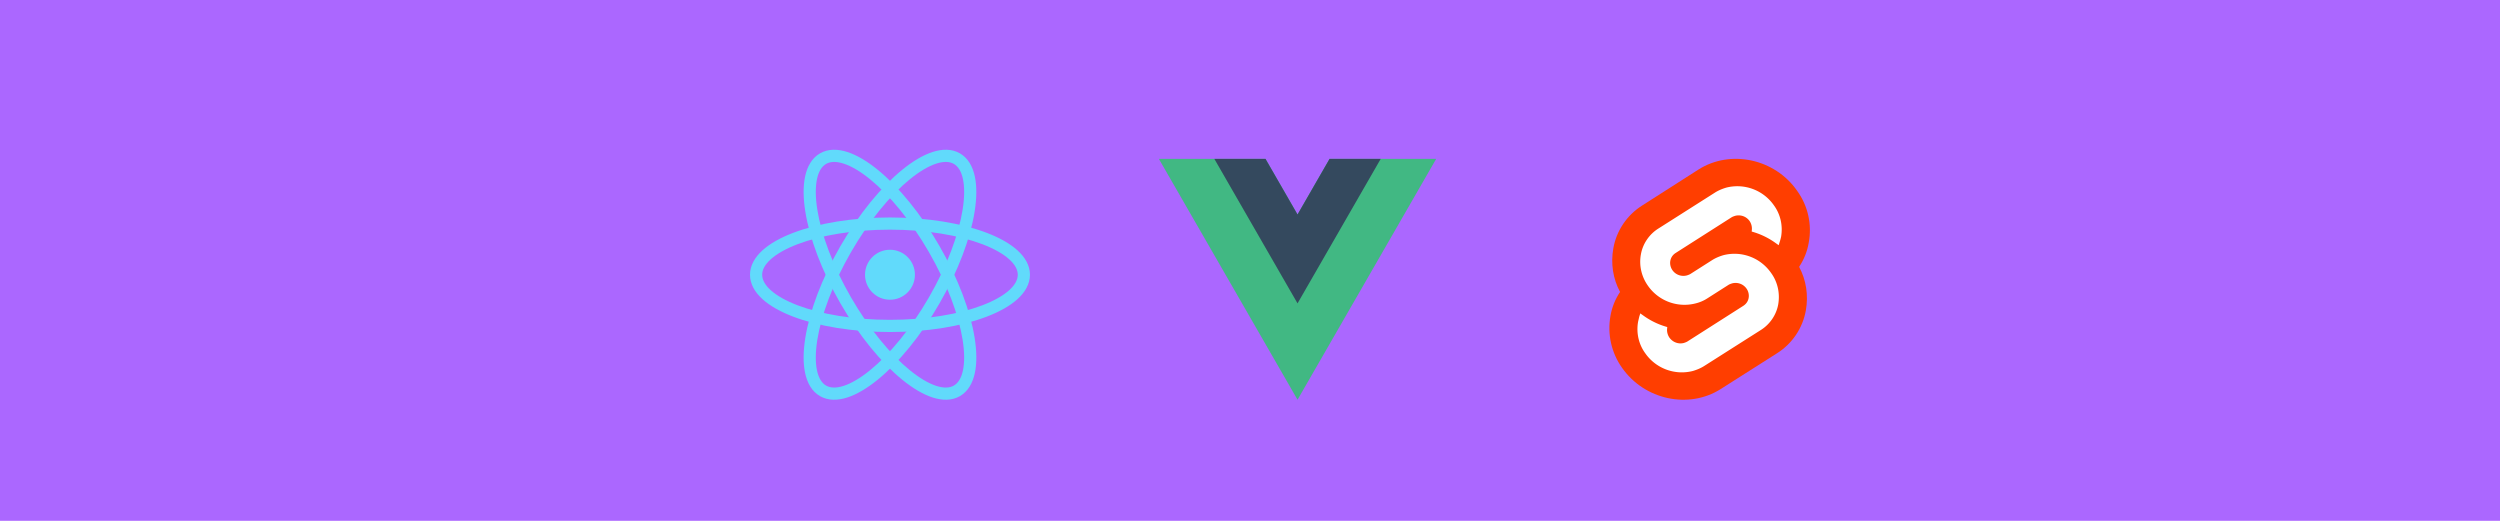 <svg xmlns="http://www.w3.org/2000/svg" width="1920" height="400" fill="none" viewBox="0 0 1920 400"><path fill="#AB67FF" d="M0 0h1920v400H0z"/><g filter="url(#filter0_d_97_2)"><path fill="#41B883" d="M998.095 111 973.5 153.723 948.905 111H867l106.5 185L1080 111h-81.905Z"/><path fill="#34495E" d="M998.095 111 973.5 153.723 948.905 111H909.6l63.9 110.998L1037.4 111h-39.305Z"/></g><g filter="url(#filter1_d_97_2)"><path fill="#FF3E00" d="M1357.15 135.473c-17.11-24.608-51.18-31.819-75.67-16.301l-43.17 27.587c-11.77 7.367-19.93 19.436-22.29 33.073-2.04 11.442-.31 23.198 5.18 33.386-3.77 5.643-6.28 11.913-7.38 18.496-2.51 13.95.79 28.37 8.95 39.813 17.27 24.608 51.18 31.819 75.67 16.301l43.17-27.43c11.77-7.367 19.93-19.436 22.29-33.073 2.04-11.442.31-23.198-5.18-33.386 3.76-5.643 6.27-11.913 7.37-18.496 2.67-14.107-.62-28.527-8.94-39.97Z"/><path fill="#fff" d="M1277.24 273.878a34.236 34.236 0 0 1-36.73-13.637c-5.02-6.897-6.91-15.517-5.49-23.982.31-1.41.62-2.664.94-4.075l.78-2.508 2.2 1.568a57.317 57.317 0 0 0 16.95 8.464l1.57.47-.15 1.567c-.16 2.195.47 4.546 1.72 6.427 2.52 3.605 6.91 5.329 11.15 4.232.94-.314 1.88-.627 2.67-1.097l43.01-27.43c2.2-1.411 3.61-3.449 4.08-5.957.47-2.507-.15-5.172-1.57-7.21-2.51-3.605-6.9-5.172-11.14-4.075-.95.313-1.89.627-2.67 1.097l-16.48 10.502c-2.67 1.724-5.66 2.978-8.8 3.762a34.236 34.236 0 0 1-36.73-13.637c-4.86-6.897-6.91-15.518-5.34-23.982 1.42-8.15 6.44-15.517 13.5-19.906l43.17-27.43c2.67-1.724 5.65-2.978 8.79-3.919a34.251 34.251 0 0 1 36.74 13.637c5.02 6.897 6.9 15.517 5.49 23.982-.31 1.41-.63 2.664-1.1 4.075l-.78 2.508-2.2-1.568a57.317 57.317 0 0 0-16.95-8.464l-1.57-.47.15-1.567c.16-2.195-.47-4.546-1.72-6.427-2.51-3.605-6.91-5.172-11.15-4.075-.94.313-1.88.627-2.67 1.097l-43.01 27.43c-2.2 1.411-3.61 3.448-4.08 5.956-.47 2.508.16 5.173 1.57 7.211 2.51 3.605 6.91 5.172 11.14 4.075.95-.314 1.89-.627 2.67-1.097l16.49-10.502c2.66-1.724 5.65-2.978 8.79-3.919a34.236 34.236 0 0 1 36.73 13.637c5.02 6.897 6.91 15.518 5.49 23.982-1.41 8.15-6.43 15.517-13.5 19.906l-43.17 27.43c-2.66 1.724-5.65 2.978-8.79 3.919Z"/></g><g fill="#61DAFB" filter="url(#filter2_d_97_2)"><path d="M660.5 219.187c10.583 0 19.163-8.59 19.163-19.187 0-10.597-8.58-19.187-19.163-19.187s-19.163 8.59-19.163 19.187c0 10.597 8.58 19.187 19.163 19.187Z"/><path d="M758.652 200.002c0-3.642-1.912-7.647-6.536-11.827-4.625-4.181-11.584-8.162-20.576-11.599-17.952-6.862-43.067-11.206-71.04-11.206-27.973 0-53.088 4.344-71.04 11.206-8.992 3.437-15.951 7.418-20.576 11.599-4.624 4.18-6.536 8.185-6.536 11.827 0 3.641 1.912 7.647 6.536 11.827 4.625 4.18 11.584 8.161 20.576 11.599 17.952 6.862 43.067 11.205 71.04 11.205 27.973 0 53.088-4.343 71.04-11.205 8.992-3.438 15.951-7.419 20.576-11.599 4.624-4.18 6.536-8.186 6.536-11.827Zm9.348 0c-.001 7.212-3.841 13.549-9.622 18.773-5.781 5.226-13.89 9.715-23.506 13.391-19.264 7.363-45.559 11.827-74.372 11.827-28.813 0-55.108-4.464-74.372-11.827-9.616-3.676-17.725-8.165-23.506-13.391-5.781-5.224-9.621-11.561-9.622-18.773 0-7.212 3.842-13.549 9.622-18.774 5.781-5.225 13.89-9.723 23.506-13.399 19.264-7.363 45.56-11.818 74.372-11.818 28.812 0 55.108 4.455 74.372 11.818 9.616 3.676 17.725 8.174 23.506 13.399 5.78 5.225 9.622 11.562 9.622 18.774Z"/><path d="M709.574 285.108c3.15-1.82 5.659-5.482 6.962-11.581 1.304-6.1 1.267-14.125-.255-23.641-3.04-18.997-11.841-42.945-25.828-67.201-13.987-24.256-30.301-43.861-45.212-55.995-7.469-6.079-14.392-10.122-20.321-12.043-5.927-1.919-10.348-1.574-13.498.247-3.149 1.821-5.658 5.481-6.962 11.581-1.303 6.1-1.267 14.125.256 23.64 3.04 18.997 11.841 42.947 25.828 67.202 13.986 24.255 30.301 43.861 45.212 55.995 7.469 6.078 14.392 10.122 20.32 12.042 5.928 1.92 10.349 1.574 13.498-.246Zm4.674 8.106c-6.238 3.605-13.639 3.444-21.049 1.044-7.411-2.401-15.347-7.188-23.335-13.688-16.001-13.021-33.009-33.59-47.416-58.574-14.407-24.984-23.693-50.015-26.956-70.401-1.628-10.176-1.8-19.451-.171-27.077 1.629-7.625 5.19-14.123 11.427-17.73 6.239-3.606 13.64-3.443 21.05-1.044 7.41 2.401 15.355 7.183 23.343 13.683 16 13.022 33.001 33.595 47.408 58.578 14.406 24.984 23.701 50.012 26.963 70.397 1.629 10.176 1.793 19.456.164 27.082-1.629 7.624-5.189 14.124-11.428 17.73Z"/><path d="M611.422 285.106c3.15 1.821 7.571 2.166 13.498.247 5.929-1.921 12.852-5.964 20.321-12.043 14.911-12.134 31.225-31.739 45.212-55.995 13.987-24.256 22.788-48.204 25.828-67.201 1.522-9.516 1.559-17.541.255-23.641-1.303-6.099-3.812-9.761-6.962-11.581-3.149-1.82-7.57-2.166-13.498-.246-5.928 1.92-12.851 5.964-20.32 12.042-14.911 12.134-31.226 31.74-45.212 55.995-13.987 24.255-22.788 48.205-25.828 67.202-1.523 9.515-1.559 17.54-.256 23.64 1.304 6.1 3.813 9.76 6.962 11.581Zm-4.674 8.106c-6.237-3.607-9.798-10.105-11.427-17.73-1.629-7.626-1.457-16.901.171-27.077 3.263-20.386 12.549-45.417 26.956-70.401 14.407-24.984 31.415-45.553 47.416-58.574 7.988-6.5 15.924-11.287 23.335-13.688 7.41-2.4 14.811-2.561 21.049 1.044 6.239 3.606 9.799 10.106 11.428 17.73 1.629 7.626 1.465 16.906-.164 27.082-3.262 20.385-12.557 45.413-26.963 70.397-14.407 24.983-31.408 45.556-47.408 58.578-7.988 6.5-15.933 11.282-23.343 13.683-7.41 2.399-14.811 2.562-21.05-1.044Z"/></g><defs><filter id="filter0_d_97_2" width="237" height="197" x="867" y="111" color-interpolation-filters="sRGB" filterUnits="userSpaceOnUse"><feFlood flood-opacity="0" result="BackgroundImageFix"/><feColorMatrix in="SourceAlpha" result="hardAlpha" type="matrix" values="0 0 0 0 0 0 0 0 0 0 0 0 0 0 0 0 0 0 127 0"/><feOffset dx="23" dy="11"/><feGaussianBlur stdDeviation=".5"/><feComposite in2="hardAlpha" operator="out"/><feColorMatrix type="matrix" values="0 0 0 0 0 0 0 0 0 0 0 0 0 0 0 0 0 0 0.25 0"/><feBlend in2="BackgroundImageFix" mode="normal" result="effect1_dropShadow_97_2"/><feBlend in="SourceGraphic" in2="effect1_dropShadow_97_2" mode="normal" result="shape"/></filter><filter id="filter1_d_97_2" width="178" height="197" x="1213" y="111" color-interpolation-filters="sRGB" filterUnits="userSpaceOnUse"><feFlood flood-opacity="0" result="BackgroundImageFix"/><feColorMatrix in="SourceAlpha" result="hardAlpha" type="matrix" values="0 0 0 0 0 0 0 0 0 0 0 0 0 0 0 0 0 0 127 0"/><feOffset dx="23" dy="11"/><feGaussianBlur stdDeviation=".5"/><feComposite in2="hardAlpha" operator="out"/><feColorMatrix type="matrix" values="0 0 0 0 0 0 0 0 0 0 0 0 0 0 0 0 0 0 0.25 0"/><feBlend in2="BackgroundImageFix" mode="normal" result="effect1_dropShadow_97_2"/><feBlend in="SourceGraphic" in2="effect1_dropShadow_97_2" mode="normal" result="shape"/></filter><filter id="filter2_d_97_2" width="239" height="204" x="553" y="104" color-interpolation-filters="sRGB" filterUnits="userSpaceOnUse"><feFlood flood-opacity="0" result="BackgroundImageFix"/><feColorMatrix in="SourceAlpha" result="hardAlpha" type="matrix" values="0 0 0 0 0 0 0 0 0 0 0 0 0 0 0 0 0 0 127 0"/><feOffset dx="23" dy="11"/><feGaussianBlur stdDeviation=".5"/><feComposite in2="hardAlpha" operator="out"/><feColorMatrix type="matrix" values="0 0 0 0 0 0 0 0 0 0 0 0 0 0 0 0 0 0 0.25 0"/><feBlend in2="BackgroundImageFix" mode="normal" result="effect1_dropShadow_97_2"/><feBlend in="SourceGraphic" in2="effect1_dropShadow_97_2" mode="normal" result="shape"/></filter></defs></svg>